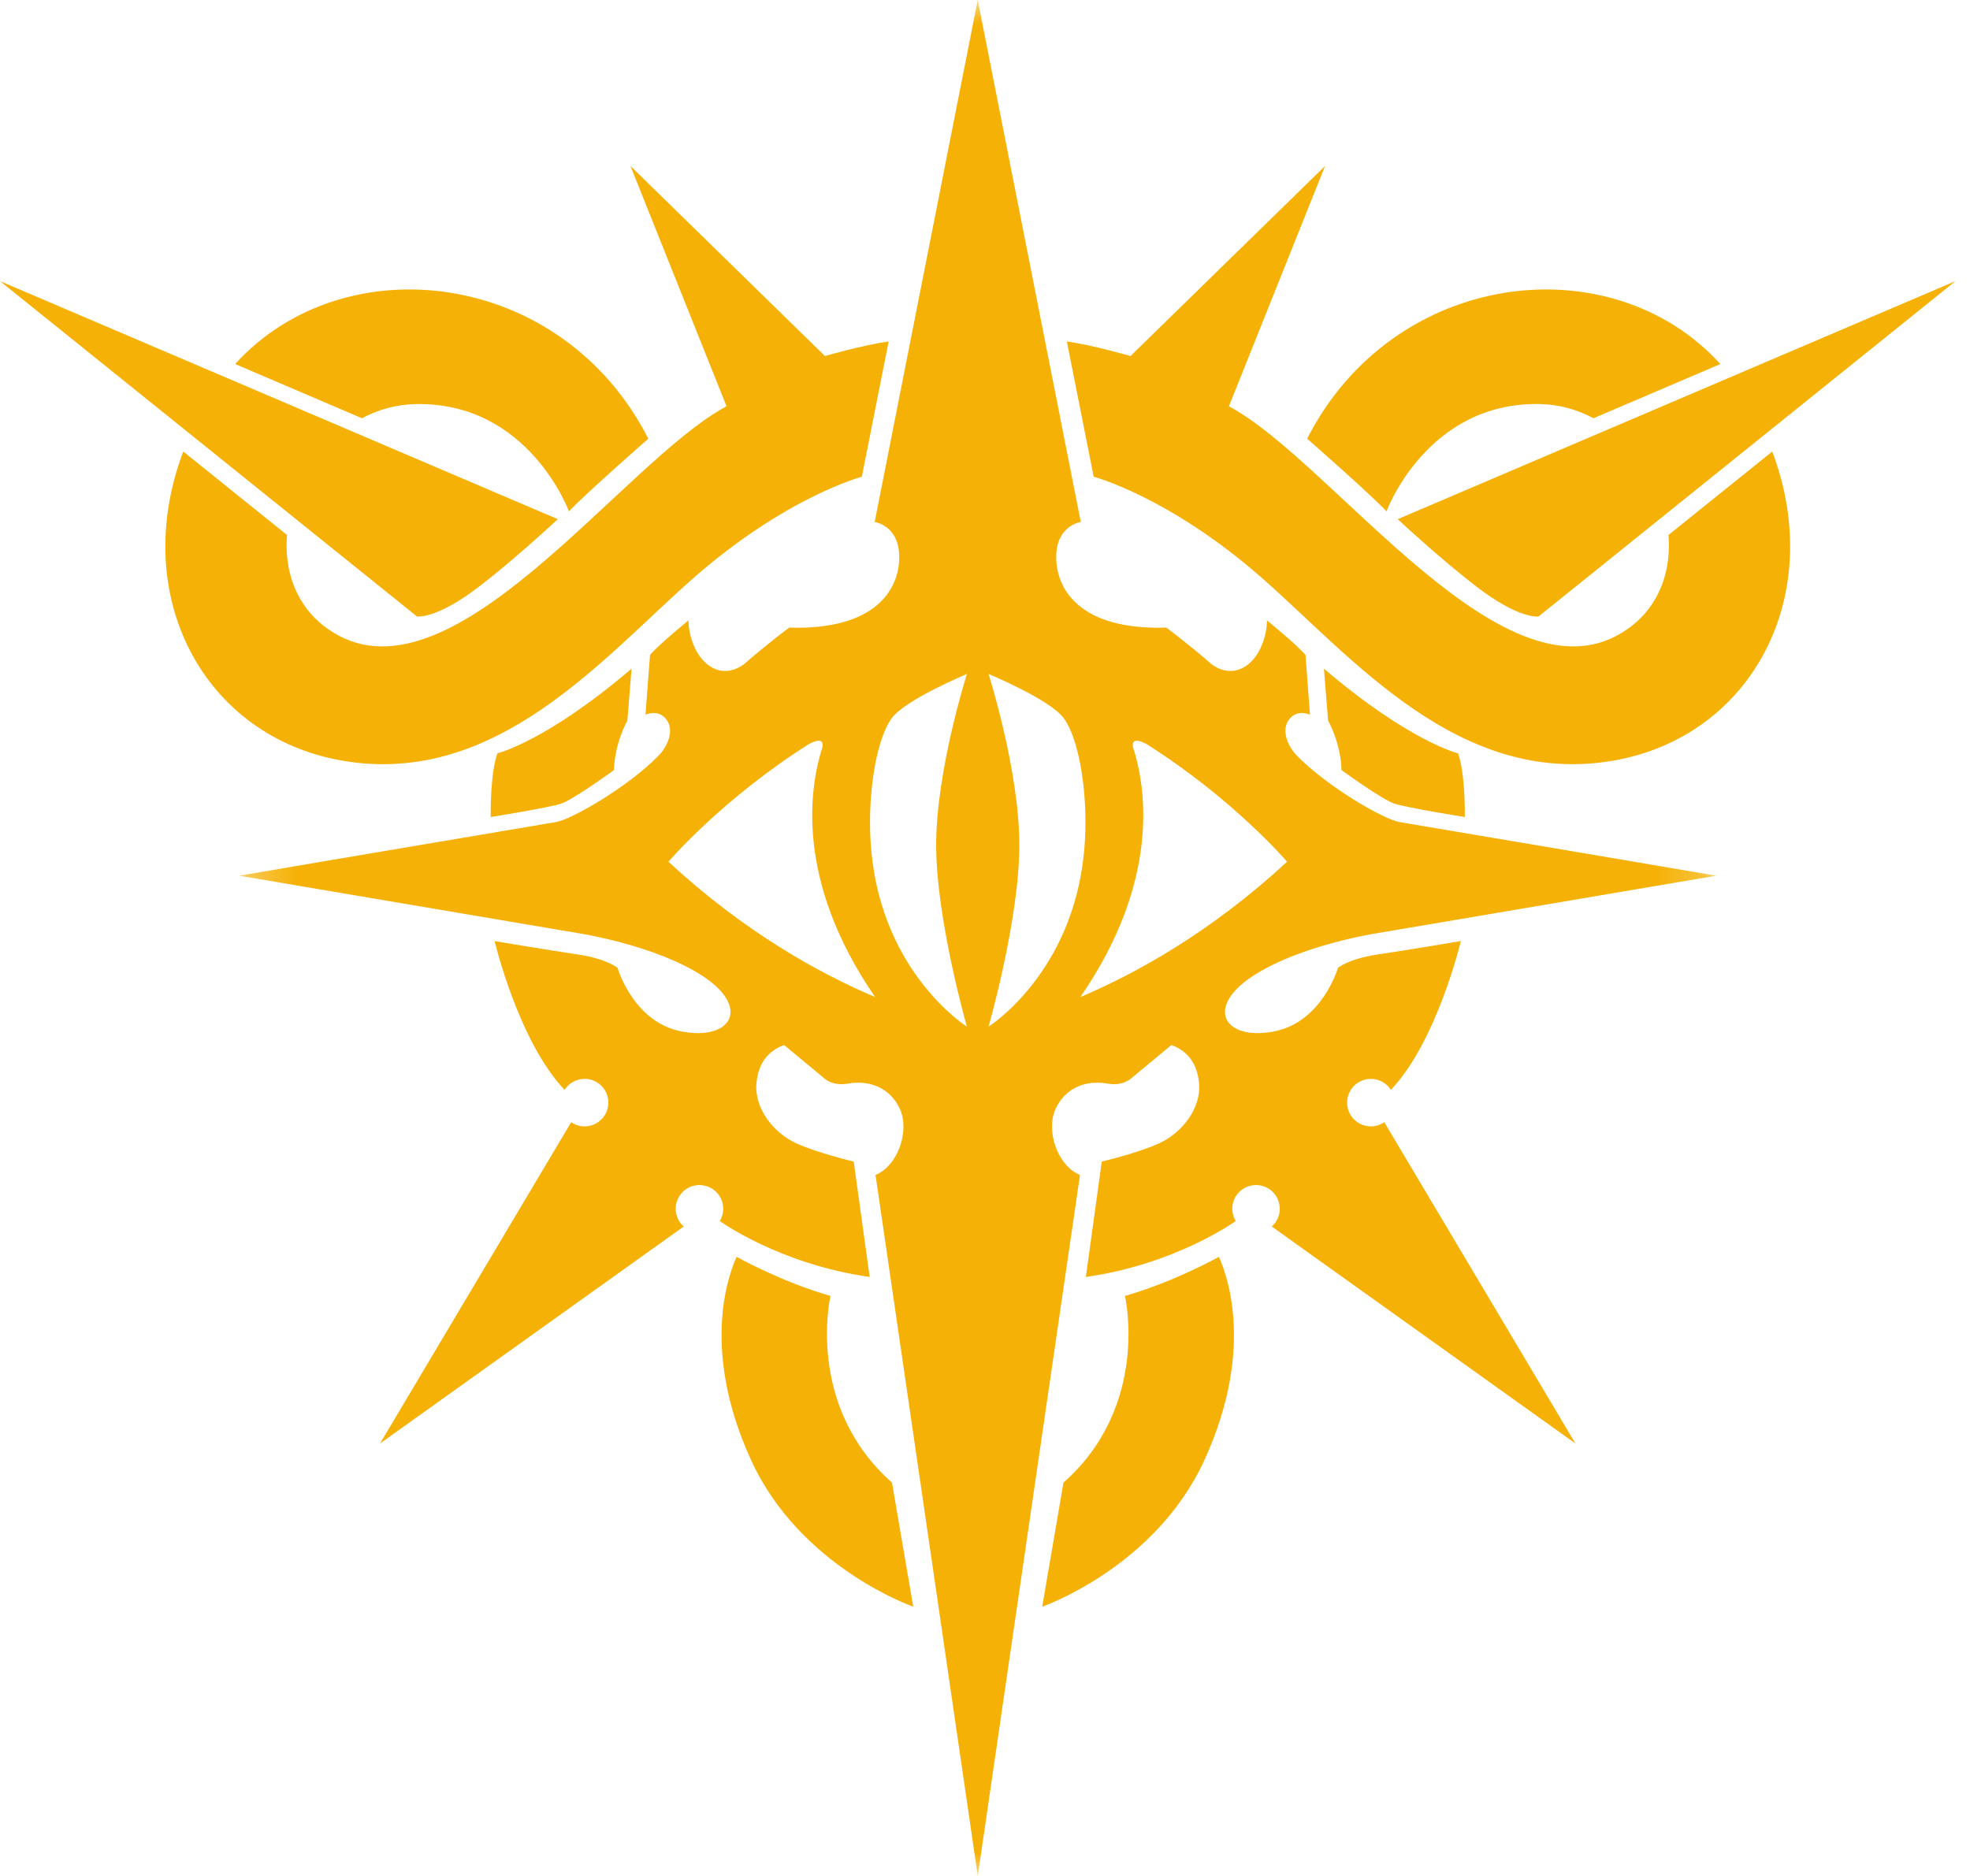 <?xml version="1.0" encoding="UTF-8"?>
<svg width="42px" height="40px" viewBox="0 0 42 40" version="1.1" xmlns="http://www.w3.org/2000/svg" xmlns:xlink="http://www.w3.org/1999/xlink">
    <!-- Generator: Sketch 56.3 (81716) - https://sketch.com -->
    <title>povelitel buri</title>
    <desc>Created with Sketch.</desc>
    <defs>
        <polygon id="path-1" points="0.3 0 31.791 0 31.791 40 0.3 40"></polygon>
    </defs>
    <g id="Page-1" stroke="none" stroke-width="1" fill="none" fill-rule="evenodd">
        <g id="2020-6-30-icons" transform="translate(-40, -1596)">
            <g id="povelitel-buri" transform="translate(40, 1596)">
                <path d="M0,5.994 L11.892,11.07 C11.892,11.07 11.01,11.895 10.224,12.5 C9.294,13.215 8.889,13.144 8.889,13.144 L0,5.994 Z" id="Fill-1" fill="#F5B105"></path>
                <path d="M17.587,7.591 L13.441,3.539 L15.49,8.663 C13.25,9.855 9.556,15.24 6.983,13.406 C6.311,12.927 6.056,12.175 6.119,11.407 L3.907,9.628 C2.742,12.712 4.349,15.706 7.292,16.218 C10.581,16.79 12.852,14.025 14.775,12.333 C16.753,10.594 18.374,10.165 18.374,10.165 L18.946,7.281 C18.421,7.352 17.587,7.591 17.587,7.591 M8.865,8.616 C11.272,8.568 12.13,10.903 12.13,10.903 C12.487,10.522 13.822,9.354 13.822,9.354 C11.987,5.751 7.352,5.19 5.013,7.762 L7.717,8.918 C8.06,8.734 8.446,8.624 8.865,8.616" id="Fill-3" fill="#F5B105"></path>
                <path d="M10.462,17.421 C10.462,17.421 10.444,16.51 10.605,16.063 C10.605,16.063 11.641,15.813 13.465,14.258 L13.375,15.366 C13.375,15.366 13.107,15.83 13.089,16.42 C13.089,16.42 12.231,17.046 11.963,17.135 C11.695,17.224 10.462,17.421 10.462,17.421" id="Fill-5" fill="#F5B105"></path>
                <path d="M15.705,26.799 C15.705,26.799 16.634,27.323 17.706,27.633 C17.706,27.633 17.158,29.968 19.017,31.613 L19.47,34.258 C19.47,34.258 17.063,33.424 16.014,31.136 C14.891,28.685 15.586,27.061 15.705,26.799" id="Fill-7" fill="#F5B105"></path>
                <path d="M41.69,5.994 L29.799,11.07 C29.799,11.07 30.681,11.895 31.467,12.5 C32.396,13.215 32.802,13.144 32.802,13.144 L41.69,5.994 Z" id="Fill-9" fill="#F5B105"></path>
                <path d="M22.745,7.281 L23.317,10.165 C23.317,10.165 24.937,10.593 26.915,12.333 C28.839,14.025 31.11,16.789 34.398,16.218 C37.342,15.706 38.948,12.712 37.784,9.628 L35.572,11.407 C35.634,12.175 35.38,12.927 34.708,13.406 C32.134,15.24 28.44,9.855 26.2,8.663 L28.25,3.539 L24.103,7.591 C24.103,7.591 23.269,7.353 22.745,7.281 M33.973,8.918 L36.678,7.762 C34.338,5.19 29.703,5.751 27.868,9.354 C27.868,9.354 29.203,10.522 29.56,10.903 C29.56,10.903 30.418,8.568 32.826,8.615 C33.244,8.623 33.63,8.734 33.973,8.918" id="Fill-11" fill="#F5B105"></path>
                <path d="M31.229,17.421 C31.229,17.421 31.246,16.51 31.085,16.063 C31.085,16.063 30.049,15.813 28.226,14.258 L28.315,15.366 C28.315,15.366 28.583,15.83 28.601,16.42 C28.601,16.42 29.459,17.046 29.727,17.135 C29.995,17.224 31.229,17.421 31.229,17.421" id="Fill-13" fill="#F5B105"></path>
                <path d="M25.986,26.799 C25.986,26.799 25.056,27.323 23.984,27.633 C23.984,27.633 24.532,29.968 22.673,31.613 L22.22,34.258 C22.22,34.258 24.627,33.424 25.676,31.136 C26.8,28.685 26.105,27.061 25.986,26.799" id="Fill-15" fill="#F5B105"></path>
                <g id="Group-19" transform="translate(4.8, 0)">
                    <mask id="mask-2" fill="white">
                        <use xlink:href="#path-1"></use>
                    </mask>
                    <g id="Clip-18"></g>
                    <path d="M18.234,21.259 C19.952,18.76 19.63,16.774 19.354,15.926 C19.314,15.676 19.628,15.857 19.628,15.857 C19.627,15.856 19.626,15.854 19.624,15.852 C21.501,17.036 22.64,18.374 22.64,18.374 C21.019,19.875 19.422,20.755 18.234,21.259 M16.276,21.89 C16.276,21.89 16.932,19.602 16.932,18.017 C16.932,16.432 16.276,14.371 16.276,14.371 C16.276,14.371 17.599,14.919 17.885,15.321 C18.225,15.799 18.417,17.027 18.314,18.145 C18.073,20.764 16.276,21.89 16.276,21.89 M15.814,21.89 C15.814,21.89 14.018,20.764 13.776,18.145 C13.674,17.027 13.866,15.799 14.206,15.321 C14.492,14.919 15.814,14.371 15.814,14.371 C15.814,14.371 15.159,16.432 15.159,18.017 C15.159,19.602 15.814,21.89 15.814,21.89 M9.451,18.374 C9.451,18.374 10.59,17.036 12.466,15.852 C12.465,15.854 12.463,15.856 12.463,15.857 C12.463,15.857 12.776,15.676 12.736,15.926 C12.461,16.774 12.138,18.76 13.857,21.259 C12.668,20.755 11.072,19.875 9.451,18.374 M24.427,24.017 C24.147,24.017 23.92,23.79 23.92,23.51 C23.92,23.23 24.147,23.004 24.427,23.004 C24.606,23.004 24.763,23.097 24.853,23.238 C25.836,22.209 26.345,20.066 26.345,20.066 C26.345,20.066 25.213,20.257 24.57,20.352 C23.946,20.445 23.724,20.638 23.724,20.638 C23.724,20.638 23.39,21.806 22.342,21.997 C21.293,22.187 20.888,21.484 21.901,20.817 C22.914,20.15 24.546,19.9 24.546,19.9 L31.791,18.672 C31.791,18.672 26.478,17.769 25.034,17.528 C24.713,17.475 23.5,16.784 22.836,16.099 C22.64,15.884 22.513,15.556 22.687,15.336 C22.866,15.11 23.128,15.24 23.128,15.24 L23.033,13.966 C22.854,13.751 22.21,13.227 22.21,13.227 C22.222,13.358 22.151,13.942 21.758,14.204 C21.422,14.428 21.112,14.226 21.03,14.162 C20.51,13.71 20.066,13.382 20.066,13.382 C18.219,13.441 17.718,12.56 17.718,11.88 C17.718,11.201 18.242,11.13 18.242,11.13 L16.045,0 L13.848,11.13 C13.848,11.13 14.372,11.201 14.372,11.88 C14.372,12.56 13.872,13.441 12.025,13.382 C12.025,13.382 11.581,13.71 11.061,14.162 C10.978,14.226 10.669,14.428 10.333,14.204 C9.94,13.942 9.868,13.358 9.88,13.227 C9.88,13.227 9.236,13.751 9.058,13.966 L8.962,15.24 C8.962,15.24 9.225,15.11 9.404,15.336 C9.577,15.556 9.451,15.884 9.254,16.099 C8.591,16.784 7.378,17.475 7.056,17.528 C5.613,17.769 0.3,18.672 0.3,18.672 L7.544,19.9 C7.544,19.9 9.177,20.15 10.19,20.817 C11.203,21.484 10.798,22.187 9.749,21.997 C8.7,21.806 8.367,20.638 8.367,20.638 C8.367,20.638 8.145,20.445 7.521,20.352 C6.877,20.257 5.745,20.066 5.745,20.066 C5.745,20.066 6.254,22.209 7.237,23.238 C7.327,23.097 7.484,23.004 7.664,23.004 C7.943,23.004 8.17,23.23 8.17,23.51 C8.17,23.79 7.943,24.017 7.664,24.017 C7.558,24.017 7.459,23.984 7.378,23.928 L3.302,30.779 L9.773,26.155 L9.779,26.154 C9.673,26.062 9.606,25.926 9.606,25.774 C9.606,25.494 9.833,25.268 10.112,25.268 C10.392,25.268 10.619,25.494 10.619,25.774 C10.619,25.87 10.592,25.96 10.545,26.036 L10.547,26.036 C10.547,26.036 11.81,26.954 13.741,27.228 L13.401,24.767 C13.401,24.767 12.633,24.588 12.168,24.374 C11.703,24.16 11.274,23.641 11.328,23.087 C11.382,22.533 11.721,22.354 11.918,22.283 L12.758,22.98 C12.758,22.98 12.934,23.166 13.276,23.105 C13.776,23.016 14.193,23.227 14.384,23.641 C14.599,24.106 14.348,24.856 13.866,25.053 L16.046,40 L18.225,25.053 C17.742,24.856 17.492,24.106 17.706,23.641 C17.897,23.227 18.314,23.016 18.814,23.105 C19.156,23.166 19.333,22.98 19.333,22.98 L20.173,22.283 C20.37,22.354 20.709,22.533 20.763,23.087 C20.816,23.641 20.387,24.16 19.923,24.374 C19.458,24.588 18.69,24.767 18.69,24.767 L18.35,27.228 C20.28,26.954 21.543,26.036 21.543,26.036 L21.546,26.036 C21.499,25.96 21.472,25.87 21.472,25.774 C21.472,25.494 21.698,25.268 21.978,25.268 C22.258,25.268 22.484,25.494 22.484,25.774 C22.484,25.926 22.418,26.062 22.312,26.154 L22.318,26.155 L28.788,30.779 L24.713,23.928 C24.632,23.984 24.533,24.017 24.427,24.017" id="Fill-17" fill="#F5B105" mask="url(#mask-2)"></path>
                </g>
            </g>
        </g>
    </g>
</svg>